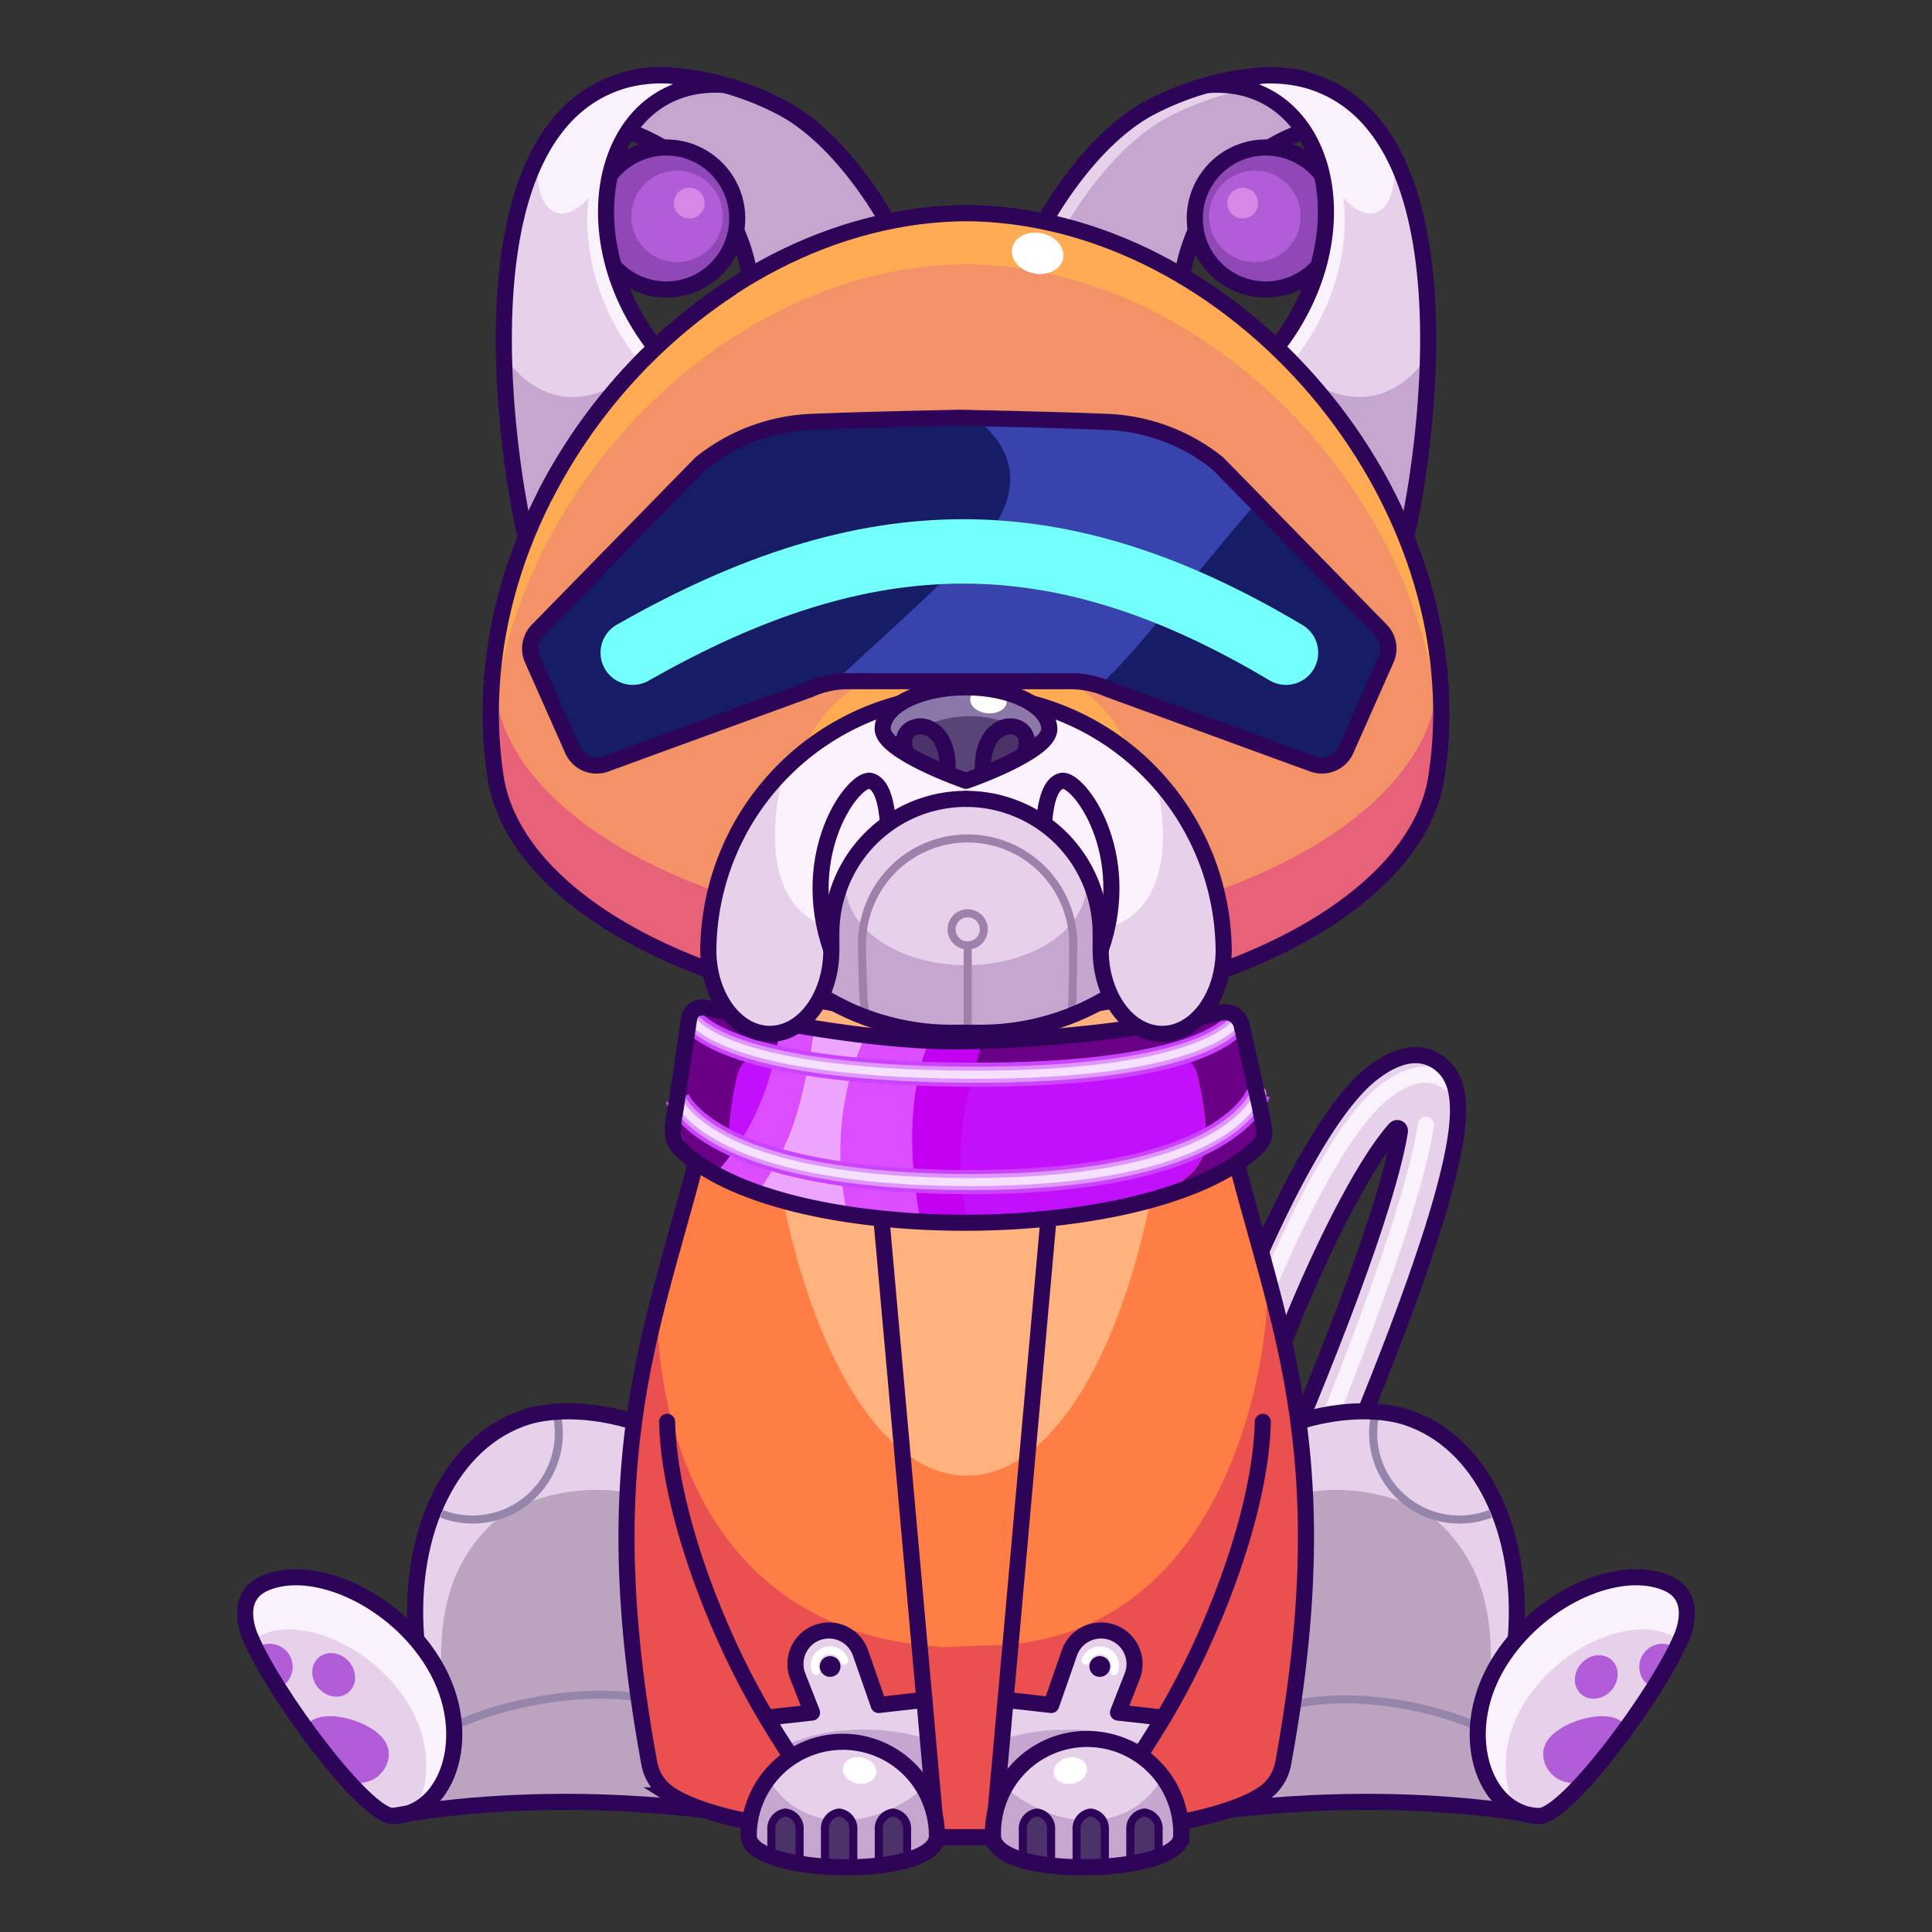 <svg xmlns="http://www.w3.org/2000/svg" viewBox="0 0 240 240">
  <rect x="0" y="0" width="240" height="240" fill="#333333" stroke="none"/>
  <svg id="tale" xmlns="http://www.w3.org/2000/svg" viewBox="0 0 240 240"><defs><style>.prefix_F6Tq2fbqQj_cls-1{fill:#e6d0ea;}.prefix_F6Tq2fbqQj_cls-2,.prefix_F6Tq2fbqQj_cls-3{fill:none;stroke-linecap:round;stroke-linejoin:round;stroke-width:2px;}.prefix_F6Tq2fbqQj_cls-2{stroke:#f9f2fc;}.prefix_F6Tq2fbqQj_cls-3{stroke:#2d0457;}</style></defs><g id="_04" data-name="04"><path class="prefix_F6Tq2fbqQj_cls-1" d="M160.35,191.86a3.56,3.56,0,0,1-1.38-.29,3.5,3.5,0,0,1-1.83-4.6c12.47-28.83,15.92-41.2,16.76-46.43a.34.34,0,0,0-.59-.29c-4.63,5.19-10.75,18.52-13.86,26.61a3.6,3.6,0,0,1-3.94,2.35,3.5,3.5,0,0,1-2.66-4.69c1-2.55,9.75-25.09,17.6-31.17,4.13-3.2,6.85-2.44,8.4-1.24,3,2.31,3,7.14.14,17.21-2.65,9.28-7.84,22.88-15.42,40.42A3.5,3.5,0,0,1,160.35,191.86Z"/><path class="prefix_F6Tq2fbqQj_cls-2" d="M155.47,164.88c.92-2.39,9.16-23.55,16.52-29.25,3.88-3,6.43-2.29,7.88-1.16"/><path class="prefix_F6Tq2fbqQj_cls-3" d="M160.35,191.86a3.56,3.56,0,0,1-1.38-.29,3.5,3.5,0,0,1-1.83-4.6c12.47-28.83,15.92-41.2,16.76-46.43a.34.34,0,0,0-.59-.29c-4.63,5.19-10.75,18.52-13.86,26.61a3.6,3.6,0,0,1-3.94,2.35,3.5,3.5,0,0,1-2.66-4.69c1-2.55,9.75-25.09,17.6-31.17,4.13-3.2,6.85-2.44,8.4-1.24,3,2.31,3,7.14.14,17.21-2.65,9.28-7.84,22.88-15.42,40.42A3.5,3.5,0,0,1,160.35,191.86Z"/><path class="prefix_F6Tq2fbqQj_cls-2" d="M161,186.38c12.07-29,15.36-41.41,16.13-46.65"/></g></svg>
<svg id="ears" xmlns="http://www.w3.org/2000/svg" viewBox="0 0 240 240"><defs><style>.prefix_KRZ6Kv9auB_cls-1{fill:#c5a6ce;}.prefix_KRZ6Kv9auB_cls-2{fill:#e6d0ea;}.prefix_KRZ6Kv9auB_cls-3,.prefix_KRZ6Kv9auB_cls-5{fill:none;stroke-linecap:round;stroke-linejoin:round;stroke-width:2px;}.prefix_KRZ6Kv9auB_cls-3{stroke:#2d0457;}.prefix_KRZ6Kv9auB_cls-4{fill:#8f48b5;}.prefix_KRZ6Kv9auB_cls-5{stroke:#f9f2fc;}.prefix_KRZ6Kv9auB_cls-6{fill:#f9f2fc;}.prefix_KRZ6Kv9auB_cls-7{fill:#b15dd8;}.prefix_KRZ6Kv9auB_cls-8{fill:#d588e5;}</style></defs><g id="_06" data-name="06"><path class="prefix_KRZ6Kv9auB_cls-1" d="M146.85,34.34a22.92,22.92,0,0,1,21.53-19.27c-1.95-2.69-3.91-4.35-5.83-5.06-3.88-1.42-12-.6-19.44,3.23-7.84,4-13.32,14.25-13.32,14.25l.12.14A56.37,56.37,0,0,1,146.85,34.34Z"/><path class="prefix_KRZ6Kv9auB_cls-2" d="M145.35,14.42c7.36-3.78,15.32-4.62,19.26-3.28A8.61,8.61,0,0,0,162.55,10c-3.88-1.42-12-.6-19.44,3.23-7.84,4-13.32,14.25-13.32,14.25l.12.14c.8.17,1.59.36,2.38.57C133.47,26.16,138.51,17.93,145.35,14.42Z"/><path class="prefix_KRZ6Kv9auB_cls-2" d="M145.24,33.43c.54.3,1.08.6,1.61.91a.19.19,0,0,0,0-.07C146.33,34,145.79,33.7,145.24,33.43Z"/><path class="prefix_KRZ6Kv9auB_cls-3" d="M146.85,34.34a22.92,22.92,0,0,1,21.53-19.27c-1.95-2.69-3.91-4.35-5.83-5.06-3.88-1.42-12-.6-19.44,3.23-7.84,4-13.32,14.25-13.32,14.25l.12.14A56.37,56.37,0,0,1,146.85,34.34Z"/><circle class="prefix_KRZ6Kv9auB_cls-4" cx="157.24" cy="27.14" r="8.82"/><circle class="prefix_KRZ6Kv9auB_cls-3" cx="157.24" cy="27.14" r="8.82"/><path class="prefix_KRZ6Kv9auB_cls-2" d="M158.54,43.22a67.66,67.66,0,0,1,16,23.34,2.54,2.54,0,0,0,.4-.94c2.42-11.2,7.7-49.69-12.39-55.61a17.49,17.49,0,0,0-5.72-.61c-.21,0-6.67,1.15-6.88,1.17C164.72,9.48,169.91,28.71,158.54,43.22Z"/><path class="prefix_KRZ6Kv9auB_cls-5" d="M161.84,15.48c5.85,6.21,6,18.66-2,28.8"/><path class="prefix_KRZ6Kv9auB_cls-6" d="M162.55,10a17.49,17.49,0,0,0-5.72-.61c-.21,0-6.67,1.15-6.88,1.17,7.15-.53,12.05,3.72,13.92,9.89l.59.1c1.67,4,4.34,6.5,6.42,5.87,1.85-.57,2.67-3.52,2.23-7.16C170.82,14.83,167.44,11.45,162.55,10Z"/><path class="prefix_KRZ6Kv9auB_cls-1" d="M171.22,49c-3,.82-6.23,0-9.13-2.13a67.41,67.41,0,0,1,12.45,19.67,2.54,2.54,0,0,0,.4-.94,120.72,120.72,0,0,0,2.45-21.73A10.27,10.27,0,0,1,171.22,49Z"/><path class="prefix_KRZ6Kv9auB_cls-3" d="M158.54,43.22a67.66,67.66,0,0,1,16,23.34,2.54,2.54,0,0,0,.4-.94c2.42-11.2,7.7-49.69-12.39-55.61a17.49,17.49,0,0,0-5.72-.61c-.21,0-6.67,1.15-6.88,1.17C164.72,9.48,169.91,28.71,158.54,43.22Z"/><circle class="prefix_KRZ6Kv9auB_cls-7" cx="155.89" cy="26.88" r="5.69"/><circle class="prefix_KRZ6Kv9auB_cls-8" cx="154.37" cy="25.23" r="1.91"/><path class="prefix_KRZ6Kv9auB_cls-1" d="M93.15,34.34A22.92,22.92,0,0,0,71.62,15.07c1.95-2.69,3.91-4.35,5.83-5.06,3.88-1.42,12-.6,19.44,3.23,7.84,4,13.32,14.25,13.32,14.25l-.12.14A56.37,56.37,0,0,0,93.15,34.34Z"/><path class="prefix_KRZ6Kv9auB_cls-1" d="M94.65,14.42c-7.36-3.78-15.32-4.62-19.26-3.28A8.61,8.61,0,0,1,77.45,10c3.88-1.42,12-.6,19.44,3.23,7.84,4,13.32,14.25,13.32,14.25l-.12.14c-.8.17-1.59.36-2.38.57C106.53,26.16,101.49,17.93,94.65,14.42Z"/><path class="prefix_KRZ6Kv9auB_cls-2" d="M94.76,33.43c-.54.3-1.08.6-1.61.91a.19.19,0,0,1,0-.07C93.67,34,94.21,33.7,94.76,33.43Z"/><path class="prefix_KRZ6Kv9auB_cls-3" d="M93.15,34.34A22.92,22.92,0,0,0,71.62,15.07c1.95-2.69,3.91-4.35,5.83-5.06,3.88-1.42,12-.6,19.44,3.23,7.84,4,13.32,14.25,13.32,14.25l-.12.14A56.37,56.37,0,0,0,93.15,34.34Z"/><circle class="prefix_KRZ6Kv9auB_cls-4" cx="82.76" cy="27.14" r="8.82"/><circle class="prefix_KRZ6Kv9auB_cls-3" cx="82.76" cy="27.14" r="8.82"/><path class="prefix_KRZ6Kv9auB_cls-2" d="M81.46,43.22a67.66,67.66,0,0,0-16,23.34,2.54,2.54,0,0,1-.4-.94C62.64,54.42,57.36,15.93,77.45,10a17.49,17.49,0,0,1,5.72-.61c.21,0,6.67,1.15,6.88,1.17C75.28,9.48,70.09,28.71,81.46,43.22Z"/><path class="prefix_KRZ6Kv9auB_cls-5" d="M78.16,15.48c-5.85,6.21-6,18.66,2,28.8"/><path class="prefix_KRZ6Kv9auB_cls-6" d="M77.45,10a17.49,17.49,0,0,1,5.72-.61c.21,0,6.67,1.15,6.88,1.17C82.9,10,78,14.29,76.13,20.46l-.59.1c-1.67,4-4.34,6.5-6.42,5.87-1.85-.57-2.67-3.52-2.23-7.16C69.18,14.83,72.56,11.45,77.45,10Z"/><path class="prefix_KRZ6Kv9auB_cls-1" d="M68.78,49c3,.82,6.23,0,9.13-2.13A67.41,67.41,0,0,0,65.46,66.56a2.54,2.54,0,0,1-.4-.94,120.72,120.72,0,0,1-2.45-21.73A10.27,10.27,0,0,0,68.78,49Z"/><path class="prefix_KRZ6Kv9auB_cls-3" d="M81.46,43.22a67.66,67.66,0,0,0-16,23.34,2.54,2.54,0,0,1-.4-.94C62.64,54.42,57.36,15.93,77.45,10a17.49,17.49,0,0,1,5.72-.61c.21,0,6.67,1.15,6.88,1.17C75.28,9.48,70.09,28.71,81.46,43.22Z"/><circle class="prefix_KRZ6Kv9auB_cls-7" cx="84.11" cy="26.88" r="5.69"/><circle class="prefix_KRZ6Kv9auB_cls-8" cx="85.63" cy="25.23" r="1.91"/></g></svg>
<svg id="legs" xmlns="http://www.w3.org/2000/svg" viewBox="0 0 240 240"><defs><style>.prefix_I1djA5nlQF_cls-1{fill:#e6d0ea;}.prefix_I1djA5nlQF_cls-2{fill:#bca4c1;}.prefix_I1djA5nlQF_cls-3,.prefix_I1djA5nlQF_cls-5,.prefix_I1djA5nlQF_cls-7{fill:none;}.prefix_I1djA5nlQF_cls-3{stroke:#9685aa;}.prefix_I1djA5nlQF_cls-3,.prefix_I1djA5nlQF_cls-7{stroke-miterlimit:10;}.prefix_I1djA5nlQF_cls-4{fill:#b15dd8;}.prefix_I1djA5nlQF_cls-5,.prefix_I1djA5nlQF_cls-7{stroke:#2d0457;stroke-width:2px;}.prefix_I1djA5nlQF_cls-5{stroke-linecap:round;stroke-linejoin:round;}.prefix_I1djA5nlQF_cls-6{fill:#f9f2fc;}</style></defs><g id="_01" data-name="01"><path class="prefix_I1djA5nlQF_cls-1" d="M84,224.12s-14.06-2.24-35.19,1.47l2.88-22.22C50.68,190.3,56,179,65.43,176c1.48-.46,12.82.64,14.34.61"/><path class="prefix_I1djA5nlQF_cls-2" d="M60.61,189.77c-6.31,6.45-6.33,14.8-5.32,23.19.48,4-2.45,6-5.62,6l-.86,6.65C69.94,221.88,84,224.12,84,224.12l-5.64-38.64C71.37,184.12,63.94,186.37,60.61,189.77Z"/><path class="prefix_I1djA5nlQF_cls-3" d="M69.21,175.9a10.89,10.89,0,0,1,.21,2.15,10.72,10.72,0,0,1-14.56,10"/><path class="prefix_I1djA5nlQF_cls-3" d="M49.67,218.94c6-6.42,22.11-10.13,32.15-7.64"/><path class="prefix_I1djA5nlQF_cls-1" d="M48.81,225.59c6.89-.13,10.68-10.66,4.51-19.8-5-7.47-14.53-11.61-20.35-9.15-3.55,1.5-2.51,5.23-1.87,6.73C34,210.3,45.39,225.65,48.81,225.59Z"/><path class="prefix_I1djA5nlQF_cls-4" d="M47.47,215.83c-1.91-2.18-7.12-3.57-9-1.89,0,0,0,0,0,0a73.53,73.53,0,0,0,5.82,7.27c.11.12.22.25.32.38.27-.08.56-.16.87-.22C47.66,220.94,49.39,218,47.47,215.83Z"/><ellipse class="prefix_I1djA5nlQF_cls-4" cx="41.44" cy="208.06" rx="2.51" ry="2.85" transform="translate(-127 79.1) rotate(-41.3)"/><path class="prefix_I1djA5nlQF_cls-4" d="M32.36,205.74c.34.79.68,1.6,1,2.4.06.16.13.33.2.49s0,.11.07.17c.12.24.23.47.34.71a2.34,2.34,0,0,0,1.68-.55,2.87,2.87,0,0,0-3.75-4.28,1.45,1.45,0,0,0-.17.18A3.21,3.21,0,0,1,32.36,205.74Z"/><path class="prefix_I1djA5nlQF_cls-5" d="M78.36,176.49c-6.85-2-11.45-.94-12.93-.48C56,179,50.68,190.3,51.69,203.37"/><path class="prefix_I1djA5nlQF_cls-6" d="M53.32,205.79c-5-7.47-14.53-11.61-20.35-9.15-3.55,1.5-2.51,5.23-1.87,6.73.07.17.15.36.24.54a3.7,3.7,0,0,1,1.29-.87c5-2.14,13.28,1.45,17.64,7.92,3.41,5.06,3.3,10.6,1.22,14C56.56,222.53,58.63,213.65,53.32,205.79Z"/><path class="prefix_I1djA5nlQF_cls-7" d="M90,225.21s-20.09-3.33-41.22.38"/><path class="prefix_I1djA5nlQF_cls-5" d="M48.81,225.59c6.89-.13,10.68-10.66,4.51-19.8-5-7.47-14.53-11.61-20.35-9.15-3.55,1.5-2.51,5.23-1.87,6.73C34,210.3,45.39,225.65,48.81,225.59Z"/><path class="prefix_I1djA5nlQF_cls-1" d="M156,224.12s14.06-2.24,35.19,1.47l-2.88-22.22c1-13.07-4.27-24.4-13.74-27.36-1.48-.46-12.82.64-14.34.61"/><path class="prefix_I1djA5nlQF_cls-2" d="M179.39,189.77c6.31,6.45,6.33,14.8,5.32,23.19-.48,4,2.45,6,5.62,6l.86,6.65c-21.13-3.71-35.19-1.47-35.19-1.47l5.64-38.64C168.63,184.12,176.06,186.37,179.39,189.77Z"/><path class="prefix_I1djA5nlQF_cls-3" d="M170.79,175.9a10.89,10.89,0,0,0-.21,2.15,10.72,10.72,0,0,0,14.56,10"/><path class="prefix_I1djA5nlQF_cls-3" d="M190.33,218.94c-5.62-6-20.58-9.43-29.92-7.11"/><path class="prefix_I1djA5nlQF_cls-5" d="M161.64,176.49c6.85-2,11.45-.94,12.93-.48,9.47,3,14.75,14.29,13.74,27.36"/><path class="prefix_I1djA5nlQF_cls-7" d="M150,225.21s20.09-3.33,41.22.38"/><path class="prefix_I1djA5nlQF_cls-1" d="M191.19,225.59c-6.89-.13-10.68-10.66-4.51-19.8,5-7.47,14.53-11.61,20.35-9.15,3.55,1.5,2.51,5.23,1.87,6.73C206,210.3,194.61,225.65,191.19,225.59Z"/><path class="prefix_I1djA5nlQF_cls-4" d="M192.53,215.83c1.91-2.18,7.12-3.57,9-1.89l0,0a73.53,73.53,0,0,1-5.82,7.27c-.11.12-.22.25-.32.38-.27-.08-.56-.16-.87-.22C192.34,220.94,190.61,218,192.53,215.83Z"/><ellipse class="prefix_I1djA5nlQF_cls-4" cx="198.56" cy="208.06" rx="2.85" ry="2.51" transform="matrix(0.66, -0.75, 0.75, 0.66, -88.8, 219.92)"/><path class="prefix_I1djA5nlQF_cls-4" d="M207.64,205.74c-.34.79-.68,1.6-1,2.4-.06.16-.13.33-.2.49s-.05.11-.07.17c-.12.24-.23.47-.34.71a2.34,2.34,0,0,1-1.68-.55,2.87,2.87,0,0,1,3.75-4.28,1.45,1.45,0,0,1,.17.18A3.21,3.21,0,0,0,207.64,205.74Z"/><path class="prefix_I1djA5nlQF_cls-6" d="M186.68,205.79c5-7.47,14.53-11.61,20.35-9.15,3.55,1.5,2.51,5.23,1.87,6.73-.07.17-.15.36-.24.54a3.7,3.7,0,0,0-1.29-.87c-5.05-2.14-13.28,1.45-17.64,7.92-3.41,5.06-3.3,10.6-1.22,14C183.44,222.53,181.37,213.65,186.68,205.79Z"/><path class="prefix_I1djA5nlQF_cls-5" d="M191.19,225.59c-6.89-.13-10.68-10.66-4.51-19.8,5-7.47,14.53-11.61,20.35-9.15,3.55,1.5,2.51,5.23,1.87,6.73C206,210.3,194.61,225.65,191.19,225.59Z"/></g></svg>
<svg id="body" xmlns="http://www.w3.org/2000/svg" viewBox="0 0 240 240"><defs><style>.prefix_YG3Lk_HUpE_cls-1{fill:#ff7e45;}.prefix_YG3Lk_HUpE_cls-2{fill:#eb5050;}.prefix_YG3Lk_HUpE_cls-3{fill:none;stroke:#2d0457;stroke-miterlimit:10;stroke-width:2px;}.prefix_YG3Lk_HUpE_cls-4{fill:#ffb27d;}</style></defs><g id="_07" data-name="07"><path class="prefix_YG3Lk_HUpE_cls-1" d="M149.06,119.27c3.6,38.3,19.58,49.48,10.33,99.84a5.89,5.89,0,0,1-2.76,3.92c-4.46,2.78-15.45,5.19-34,5.19h-5.2c-18.58,0-29.57-2.41-34-5.19a5.89,5.89,0,0,1-2.76-3.92c-9.25-50.36,6.73-61.54,10.33-99.84"/><path class="prefix_YG3Lk_HUpE_cls-2" d="M157.38,158.17c.76,10-4.92,46.23-35.07,46.23l-5,.21c-32.77-1.85-36-33.62-35.63-42.86-3.73,14.68-6,30.41-1.06,57.36A5.89,5.89,0,0,0,83.37,223c4.46,2.78,15.45,5.19,34,5.19h5.2c18.58,0,29.57-2.41,34-5.19a5.89,5.89,0,0,0,2.76-3.92C164.74,190,161.64,173.93,157.38,158.17Z"/><path class="prefix_YG3Lk_HUpE_cls-3" d="M149.06,119.27c3.6,38.3,19.58,49.48,10.33,99.84a5.89,5.89,0,0,1-2.76,3.92c-4.46,2.78-15.45,5.19-34,5.19h-5.2c-18.58,0-29.57-2.41-34-5.19a5.89,5.89,0,0,1-2.76-3.92c-9.25-50.36,6.73-61.54,10.33-99.84"/><path class="prefix_YG3Lk_HUpE_cls-4" d="M145.47,122.41c0-1,0-2.1,0-3.14H94.71c0,1,0,2.09,0,3.14,0,33.64,11.37,60.91,25.4,60.91S145.47,156.05,145.47,122.41Z"/></g></svg>
<svg id="hand" xmlns="http://www.w3.org/2000/svg" viewBox="0 0 240 240"><defs><style>.prefix_GeP79jIr1W_cls-1,.prefix_GeP79jIr1W_cls-4,.prefix_GeP79jIr1W_cls-7,.prefix_GeP79jIr1W_cls-9{fill:none;}.prefix_GeP79jIr1W_cls-1,.prefix_GeP79jIr1W_cls-7,.prefix_GeP79jIr1W_cls-9{stroke:#2d0457;}.prefix_GeP79jIr1W_cls-1,.prefix_GeP79jIr1W_cls-4,.prefix_GeP79jIr1W_cls-9{stroke-linecap:round;stroke-linejoin:round;}.prefix_GeP79jIr1W_cls-1,.prefix_GeP79jIr1W_cls-7{stroke-width:2px;}.prefix_GeP79jIr1W_cls-2{fill:#e6d0ea;}.prefix_GeP79jIr1W_cls-3{fill:#c5a6ce;}.prefix_GeP79jIr1W_cls-4{stroke:#fff;}.prefix_GeP79jIr1W_cls-5{fill:#2d0457;}.prefix_GeP79jIr1W_cls-6{fill:#4b3268;}.prefix_GeP79jIr1W_cls-7{stroke-miterlimit:10;}.prefix_GeP79jIr1W_cls-8{fill:#fff;}</style></defs><g id="_02_1" data-name="02_1"><path class="prefix_GeP79jIr1W_cls-1" d="M144.52,213.37c6.17-10.25,12.12-25.71,12.35-36.75"/><path class="prefix_GeP79jIr1W_cls-2" d="M123.35,228.72l1.57-17.56,5.67.64,2.25-6.46a4.16,4.16,0,0,1,4.4-2.77h0a4.16,4.16,0,0,1,3.41,5.65l-1.77,4.52,5.64.63c-1.62,2.71-3.23,5.18-4.73,7.34Z"/><path class="prefix_GeP79jIr1W_cls-3" d="M143.14,217.27a23.09,23.09,0,0,0-10.71-2.4,25.54,25.54,0,0,0-7.79,1.17l-1.29,12.68,16.44-7C140.86,220.37,142,218.87,143.14,217.27Z"/><path class="prefix_GeP79jIr1W_cls-1" d="M123.35,228.72l1.57-17.56,5.67.64,2.25-6.46a4.16,4.16,0,0,1,4.4-2.77h0a4.16,4.16,0,0,1,3.41,5.65l-1.77,4.52,5.64.63c-1.62,2.71-3.23,5.18-4.73,7.34Z"/><line class="prefix_GeP79jIr1W_cls-1" x1="130.59" y1="147.56" x2="124.92" y2="211.16"/><path class="prefix_GeP79jIr1W_cls-4" d="M134.85,206.28a1.89,1.89,0,0,1,2-1.25h0a1.89,1.89,0,0,1,1.55,2.56"/><circle class="prefix_GeP79jIr1W_cls-5" cx="136.62" cy="207.02" r="1.29"/><path class="prefix_GeP79jIr1W_cls-2" d="M123.35,228.06c0,5.47,23.39,4.93,23.39,0a11.7,11.7,0,1,0-23.39,0Z"/><path class="prefix_GeP79jIr1W_cls-3" d="M144.34,220.86a12,12,0,0,1,2.4,7.2c0,4.93-23.39,5.47-23.39,0a11.92,11.92,0,0,1,1.63-6C130.71,227.15,140.16,228.23,144.34,220.86Z"/><path class="prefix_GeP79jIr1W_cls-6" d="M133.74,231.83v-4.52a2,2,0,0,1,1.75-2.15h0a2,2,0,0,1,1.76,2.15v4.56"/><path class="prefix_GeP79jIr1W_cls-6" d="M127.06,230.73v-3.42a2,2,0,0,1,1.76-2.15h0a2,2,0,0,1,1.75,2.15v4.56"/><path class="prefix_GeP79jIr1W_cls-6" d="M140.41,231.83v-4.52a2,2,0,0,1,1.76-2.15h0a2,2,0,0,1,1.76,2.15v3.34"/><path class="prefix_GeP79jIr1W_cls-7" d="M123.35,228.06c0,5.47,23.39,4.93,23.39,0a11.7,11.7,0,1,0-23.39,0Z"/><ellipse class="prefix_GeP79jIr1W_cls-8" cx="132.97" cy="219.95" rx="2.09" ry="1.64" transform="translate(-41.82 31.51) rotate(-11.69)"/><path class="prefix_GeP79jIr1W_cls-9" d="M133.74,231.83v-4.52a2,2,0,0,1,1.75-2.15h0a2,2,0,0,1,1.76,2.15v4.56"/><path class="prefix_GeP79jIr1W_cls-9" d="M127.06,230.73v-3.42a2,2,0,0,1,1.76-2.15h0a2,2,0,0,1,1.75,2.15v4.56"/><path class="prefix_GeP79jIr1W_cls-9" d="M140.41,231.83v-4.52a2,2,0,0,1,1.76-2.15h0a2,2,0,0,1,1.76,2.15v3.34"/><g id="_01" data-name="01"><path class="prefix_GeP79jIr1W_cls-1" d="M95.23,213.37c-6.18-10.25-12.12-25.71-12.36-36.75"/><path class="prefix_GeP79jIr1W_cls-2" d="M116.39,228.72l-1.56-17.56-5.68.64-2.25-6.46a4.16,4.16,0,0,0-4.4-2.77h0a4.16,4.16,0,0,0-3.4,5.65l1.77,4.52-5.64.63c1.61,2.71,3.23,5.18,4.73,7.34Z"/><path class="prefix_GeP79jIr1W_cls-3" d="M96.6,217.27a23.09,23.09,0,0,1,10.71-2.4A25.49,25.49,0,0,1,115.1,216l1.29,12.68-16.43-7C98.88,220.37,97.75,218.87,96.6,217.27Z"/><path class="prefix_GeP79jIr1W_cls-1" d="M116.39,228.72l-1.56-17.56-5.68.64-2.25-6.46a4.16,4.16,0,0,0-4.4-2.77h0a4.16,4.16,0,0,0-3.4,5.65l1.77,4.52-5.64.63c1.61,2.71,3.23,5.18,4.73,7.34Z"/><line class="prefix_GeP79jIr1W_cls-1" x1="109.15" y1="147.56" x2="114.83" y2="211.16"/><path class="prefix_GeP79jIr1W_cls-4" d="M104.89,206.28a1.88,1.88,0,0,0-2-1.25h0a1.88,1.88,0,0,0-1.54,2.56"/><circle class="prefix_GeP79jIr1W_cls-5" cx="103.12" cy="207.02" r="1.29"/><path class="prefix_GeP79jIr1W_cls-2" d="M116.39,228.06c0,5.47-23.38,4.93-23.38,0a11.69,11.69,0,1,1,23.38,0Z"/><path class="prefix_GeP79jIr1W_cls-3" d="M95.41,220.86a11.89,11.89,0,0,0-2.4,7.2c0,4.93,23.38,5.47,23.38,0a11.82,11.82,0,0,0-1.63-6C109,227.15,99.59,228.23,95.41,220.86Z"/><path class="prefix_GeP79jIr1W_cls-6" d="M106,231.83v-4.52a2,2,0,0,0-1.76-2.15h0a2,2,0,0,0-1.76,2.15v4.56"/><path class="prefix_GeP79jIr1W_cls-6" d="M112.68,230.73v-3.42a2,2,0,0,0-1.75-2.15h0a2,2,0,0,0-1.76,2.15v4.56"/><path class="prefix_GeP79jIr1W_cls-6" d="M99.33,231.83v-4.52a2,2,0,0,0-1.76-2.15h0a2,2,0,0,0-1.75,2.15v3.34"/><path class="prefix_GeP79jIr1W_cls-7" d="M116.39,228.06c0,5.47-23.38,4.93-23.38,0a11.69,11.69,0,1,1,23.38,0Z"/><ellipse class="prefix_GeP79jIr1W_cls-8" cx="106.78" cy="219.95" rx="1.64" ry="2.09" transform="translate(-130.25 279.94) rotate(-78.31)"/><path class="prefix_GeP79jIr1W_cls-9" d="M106,231.83v-4.52a2,2,0,0,0-1.76-2.15h0a2,2,0,0,0-1.76,2.15v4.56"/><path class="prefix_GeP79jIr1W_cls-9" d="M112.68,230.73v-3.42a2,2,0,0,0-1.75-2.15h0a2,2,0,0,0-1.76,2.15v4.56"/><path class="prefix_GeP79jIr1W_cls-9" d="M99.33,231.83v-4.52a2,2,0,0,0-1.76-2.15h0a2,2,0,0,0-1.75,2.15v3.34"/></g></g></svg>
<svg id="collar" xmlns="http://www.w3.org/2000/svg" viewBox="0 0 240 240"><defs><style>.prefix_EBHBfflKXK_cls-1{fill:#c210fc;}.prefix_EBHBfflKXK_cls-2{fill:#690085;}.prefix_EBHBfflKXK_cls-3{fill:#c300f2;}.prefix_EBHBfflKXK_cls-4{fill:#dc4dff;}.prefix_EBHBfflKXK_cls-5{fill:#eda4ff;}.prefix_EBHBfflKXK_cls-6,.prefix_EBHBfflKXK_cls-7,.prefix_EBHBfflKXK_cls-8,.prefix_EBHBfflKXK_cls-9{fill:none;}.prefix_EBHBfflKXK_cls-6{stroke:#cc43ff;stroke-width:3px;}.prefix_EBHBfflKXK_cls-7{stroke:#de97ff;}.prefix_EBHBfflKXK_cls-7,.prefix_EBHBfflKXK_cls-8{stroke-linecap:round;}.prefix_EBHBfflKXK_cls-7,.prefix_EBHBfflKXK_cls-9{stroke-width:2px;}.prefix_EBHBfflKXK_cls-8{stroke:#f5e1ff;}.prefix_EBHBfflKXK_cls-9{stroke:#2d0457;stroke-miterlimit:10;}</style></defs><g id="Layer_41" data-name="Layer 41"><g id="_1" data-name="1"><path class="prefix_EBHBfflKXK_cls-1" d="M156.53,137.41a4.37,4.37,0,0,1-.38,5c-4.34,5.28-18.78,9.16-35.92,9.16-16.57,0-30.61-3.63-35.44-8.64a4.83,4.83,0,0,1-.82-5.73l1.93-12.47c.29,0,.57.12.87.18-.49.17-.76.41-.57.65l-1.26,12a4.67,4.67,0,0,0,1.45,5.81,20.52,20.52,0,0,0,6.06,3.14c.36.05.71.11,1.07.15a6.21,6.21,0,0,1-3.07-5.75,41.79,41.79,0,0,1,1-7.05c.75-3.66,3.54-2.53,5.49-2a78.31,78.31,0,0,0,23,2.44h.4a78.28,78.28,0,0,0,23-2.44c2-.51,4.74-1.64,5.49,2a40.63,40.63,0,0,1,1,7.05,6.16,6.16,0,0,1-3.07,5.75c.36,0,.72-.1,1.08-.15a20.52,20.52,0,0,0,6.06-3.14c1.92-1.56,3.19-3,2.25-5l-1.48-9.16Z"/><path class="prefix_EBHBfflKXK_cls-2" d="M156.16,138.39c.94,2-.33,3.43-2.25,5a20.52,20.52,0,0,1-6.06,3.14l-1.08.15a6.17,6.17,0,0,0,3.07-5.75,40.63,40.63,0,0,0-1-7c-.75-3.66-3.54-2.53-5.49-2a78.28,78.28,0,0,1-23,2.44H120a78.44,78.44,0,0,1-23-2.44c-2-.51-4.74-1.64-5.49,2a41.79,41.79,0,0,0-1,7,6.2,6.2,0,0,0,3.07,5.75c-.36,0-.71-.1-1.07-.15a20.52,20.52,0,0,1-6.06-3.14,4.68,4.68,0,0,1-1.45-5.81l1.26-12c-.19-.24.08-.49.57-.65,2.31.5,5,1.06,8.06,1.63a11,11,0,0,0,2,.51c0,.06-.08.19-.16.38A134.48,134.48,0,0,0,112.06,129c2.33.19,4.61.3,6.81.3s4.61-.08,7-.21H126a138,138,0,0,0,17.63-1.64,1.23,1.23,0,0,0-.09-.22c4-.61,7.53-1.3,10.3-2l.89,4Z"/><path class="prefix_EBHBfflKXK_cls-3" d="M122.33,128.68A64.39,64.39,0,0,0,119.49,140c-.27,4.13-.38,7.76.79,11.38a7.52,7.52,0,0,0-1.58-.33,19.19,19.19,0,0,0-4.36.45c-1.4-6.92-1.69-15.78,1.19-22.3.5,0,1,0,1.51,0C118.77,129.15,120.58,128.82,122.33,128.68Z"/><path class="prefix_EBHBfflKXK_cls-4" d="M114.34,151.45c-.44.08-.89.14-1.36.19a30.79,30.79,0,0,1-7.57-.4c-1.87-7.05-1.13-16.2,2.28-22.73l1.48.15c2.13.21,4.21.43,6.36.49C112.65,135.67,112.94,144.53,114.34,151.45Z"/><path class="prefix_EBHBfflKXK_cls-5" d="M105.41,151.24c-.56-.08-1.1-.18-1.63-.28-3.52-.66-6.43-2-9.73-2.78a32.93,32.93,0,0,0,5.2-10.86,77.41,77.41,0,0,0,1.88-9.81,1.38,1.38,0,0,1,.2,0c2.18.42,4.2.73,6.36,1C104.28,135,103.54,144.19,105.41,151.24Z"/><path class="prefix_EBHBfflKXK_cls-4" d="M101.13,127.51a77.41,77.41,0,0,1-1.88,9.81,32.93,32.93,0,0,1-5.2,10.86l-.72-.18a18.28,18.28,0,0,1-4.71-2c5-5.09,7.59-12.07,8.4-19.25a3.41,3.41,0,0,0,.48.22A23.34,23.34,0,0,0,101.13,127.51Z"/><path class="prefix_EBHBfflKXK_cls-6" d="M84.13,136.45s3.61,10.31,36.17,10.39,36-11,36-11"/><path class="prefix_EBHBfflKXK_cls-7" d="M84.13,136.45s3.61,10.31,36.17,10.39,36-11,36-11"/><path class="prefix_EBHBfflKXK_cls-8" d="M84.13,136.45s3.61,10.31,36.17,10.39c28.42.07,34.65-8.32,35.78-10.46"/><path class="prefix_EBHBfflKXK_cls-6" d="M85.83,126.5s3.33,6.78,34.09,7,33.8-6.74,33.8-6.74"/><path class="prefix_EBHBfflKXK_cls-7" d="M85.83,126.5s3.33,6.78,34.09,7,33.91-6.87,33.91-6.87"/><path class="prefix_EBHBfflKXK_cls-8" d="M85.83,126.5s3.33,6.78,34.09,7,34.08-7,34.08-7"/><path class="prefix_EBHBfflKXK_cls-9" d="M156.14,142.54c1.38-1.33.91-2,.38-5l-2.26-10.09a2.12,2.12,0,0,0-2.49-1.67,173.25,173.25,0,0,1-32.9,3.59c-10.53,0-23.25-2.51-31.28-4.2a1.67,1.67,0,0,0-2,1.45L84,137.29c-.52,3.06-.84,4.25.83,5.77C98.08,155.15,143.51,154.69,156.14,142.54Z"/></g></g></svg>
<svg id="head" xmlns="http://www.w3.org/2000/svg" viewBox="0 0 240 240"><defs><style>.prefix_mA34R07dP9_cls-1{fill:#f9ac00;}.prefix_mA34R07dP9_cls-2{fill:#ffd44a;}.prefix_mA34R07dP9_cls-3{fill:#caf1ff;}.prefix_mA34R07dP9_cls-4{fill:#fff;}.prefix_mA34R07dP9_cls-5{fill:#88a4ea;}.prefix_mA34R07dP9_cls-6{fill:#ed8700;}.prefix_mA34R07dP9_cls-7{fill:none;stroke:#2d0457;stroke-miterlimit:10;stroke-width:2px;}.prefix_mA34R07dP9_cls-8{fill:#f39267;}.prefix_mA34R07dP9_cls-9{fill:#ffab54;}.prefix_mA34R07dP9_prefix_mA34R07dP9_cls-10{fill:#e76179;}</style></defs><g id="_01" data-name="01"><path class="prefix_mA34R07dP9_cls-1" d="M119.17,126.1c29.11,0,56.7-12.75,59.27-29.62,5.29-34.73-25.4-70-58.74-70h.6c-33.34,0-64,35.24-58.74,70,2.57,16.87,30.16,29.62,59.27,29.62"/><path class="prefix_mA34R07dP9_cls-2" d="M120,32.82h0c29.66.19,57.12,28.2,58.92,58.85,1.94-33-27.24-64.95-58.92-65.15-31.68.2-60.86,32.15-58.92,65.15C62.88,61,90.34,33,120,32.82Z"/><path class="prefix_mA34R07dP9_cls-3" d="M119.7,26.51h0Z"/><ellipse class="prefix_mA34R07dP9_cls-4" cx="128.91" cy="31.47" rx="2.54" ry="3.23" transform="translate(71.96 151.33) rotate(-78.31)"/><path class="prefix_mA34R07dP9_cls-5" d="M120.83,126.1h0Z"/><path class="prefix_mA34R07dP9_cls-6" d="M178.44,86.36C175.89,103.06,148.8,115.73,120,116h0c-28.8-.24-55.89-12.91-58.44-29.61-.15-1-.26-2-.35-2.94a53.46,53.46,0,0,0,.35,13.06c2.55,16.71,29.64,29.37,58.44,29.61,28.8-.24,55.89-12.9,58.44-29.61a53.46,53.46,0,0,0,.35-13.06C178.7,84.4,178.59,85.38,178.44,86.36Z"/><path class="prefix_mA34R07dP9_cls-7" d="M119.17,126.1c29.11,0,56.7-12.75,59.27-29.62,5.29-34.73-25.4-70-58.74-70h.6c-33.34,0-64,35.24-58.74,70,2.57,16.87,30.16,29.62,59.27,29.62"/><path class="prefix_mA34R07dP9_cls-7" d="M90.93,35.69A68,68,0,0,0,67.72,61.51"/><path class="prefix_mA34R07dP9_cls-2" d="M141.05,97.75c0,9.11-9.41,12.93-21,12.93s-21-3.82-21-12.93,9.41-16.5,21-16.5S141.05,88.64,141.05,97.75Z"/></g><g id="_01-2" data-name="01"><path class="prefix_mA34R07dP9_cls-8" d="M119.17,126.1c29.11,0,56.7-12.75,59.27-29.62,5.29-34.73-25.4-70-58.74-70h.6c-33.34,0-64,35.24-58.74,70,2.57,16.87,30.16,29.62,59.27,29.62"/><path class="prefix_mA34R07dP9_cls-9" d="M120,32.82h0c29.66.19,57.12,28.2,58.92,58.85,1.94-33-27.24-64.95-58.92-65.15-31.68.2-60.86,32.15-58.92,65.15C62.88,61,90.34,33,120,32.82Z"/><path class="prefix_mA34R07dP9_cls-3" d="M119.7,26.51h0Z"/><ellipse class="prefix_mA34R07dP9_cls-4" cx="128.91" cy="31.47" rx="2.54" ry="3.23" transform="translate(71.96 151.33) rotate(-78.31)"/><path class="prefix_mA34R07dP9_cls-5" d="M120.83,126.1h0Z"/><path class="prefix_mA34R07dP9_prefix_mA34R07dP9_cls-10" d="M178.44,86.36C175.89,103.06,148.8,115.73,120,116h0c-28.8-.24-55.89-12.91-58.44-29.61-.15-1-.26-2-.35-2.94a53.46,53.46,0,0,0,.35,13.06c2.55,16.71,29.64,29.37,58.44,29.61,28.8-.24,55.89-12.9,58.44-29.61a53.46,53.46,0,0,0,.35-13.06C178.7,84.4,178.59,85.38,178.44,86.36Z"/><path class="prefix_mA34R07dP9_cls-7" d="M119.17,126.1c29.11,0,56.7-12.75,59.27-29.62,5.29-34.73-25.4-70-58.74-70h.6c-33.34,0-64,35.24-58.74,70,2.57,16.87,30.16,29.62,59.27,29.62"/><path class="prefix_mA34R07dP9_cls-7" d="M90.93,35.69A68,68,0,0,0,67.72,61.51"/><path class="prefix_mA34R07dP9_cls-9" d="M141.05,97.75c0,9.11-9.41,12.93-21,12.93s-21-3.82-21-12.93,9.41-16.5,21-16.5S141.05,88.64,141.05,97.75Z"/></g></svg>
<svg id="mask" xmlns="http://www.w3.org/2000/svg" viewBox="0 0 240 240"><defs><style>.prefix_KU_qhziNHm_cls-1{fill:#c5a6ce;}.prefix_KU_qhziNHm_cls-2{fill:#e6d0ea;}.prefix_KU_qhziNHm_cls-3,.prefix_KU_qhziNHm_cls-9{fill:none;stroke-linecap:round;stroke-linejoin:round;}.prefix_KU_qhziNHm_cls-3{stroke:#9f80aa;}.prefix_KU_qhziNHm_cls-4{fill:#fcf2fd;}.prefix_KU_qhziNHm_cls-5{fill:#594477;}.prefix_KU_qhziNHm_cls-6{fill:#4b3268;}.prefix_KU_qhziNHm_cls-7{fill:#8c78a8;}.prefix_KU_qhziNHm_cls-8{fill:#fff;}.prefix_KU_qhziNHm_cls-9{stroke:#2d0457;stroke-width:2px;}</style></defs><g id="_01" data-name="01"><ellipse class="prefix_KU_qhziNHm_cls-1" cx="120" cy="112.74" rx="23.44" ry="15.72"/><ellipse class="prefix_KU_qhziNHm_cls-2" cx="120" cy="109.86" rx="14.97" ry="10.04"/><line class="prefix_KU_qhziNHm_cls-3" x1="120.21" y1="117.45" x2="120.21" y2="127.71"/><path class="prefix_KU_qhziNHm_cls-3" d="M107.42,125.44c-.22-1-.33-6.77-.33-7.8a13.12,13.12,0,1,1,26.23,0c0,.77-.06,7-.18,7.77"/><path class="prefix_KU_qhziNHm_cls-2" d="M128.15,87.37a32,32,0,0,1,23.86,31V118c0,5.76-3.42,10.43-7.64,10.43s-7.64-4.67-7.64-10.43V116a16.73,16.73,0,1,0-33.46,0V118c0,5.76-3.42,10.43-7.64,10.43S88,123.79,88,118v.31a32,32,0,0,1,23.86-31"/><path class="prefix_KU_qhziNHm_cls-4" d="M121.73,87.37h-9.88a32,32,0,0,0-14.45,8.3c-2.07,8.06-1.92,17.35,5.9,19.69A16.71,16.71,0,0,1,120,99.24c.41,0,.81,0,1.21.06Q121.47,93.33,121.73,87.37Z"/><path class="prefix_KU_qhziNHm_cls-4" d="M119,87.37h9.87a32.08,32.08,0,0,1,14.46,8.3c2.07,8.06,1.92,17.35-5.9,19.69a16.71,16.71,0,0,0-16.7-16.12c-.41,0-.81,0-1.21.06Q119.22,93.33,119,87.37Z"/><path class="prefix_KU_qhziNHm_cls-5" d="M130.35,90.59C130.35,93.45,120,97,120,97s-10.35-3.59-10.35-6.45,4.63-5.17,10.35-5.17S130.35,87.73,130.35,90.59Z"/><path class="prefix_KU_qhziNHm_cls-6" d="M112.54,92.28A1.85,1.85,0,0,1,113.63,91a2.22,2.22,0,0,1,2.13.35A3.76,3.76,0,0,1,117,93.26a11.09,11.09,0,0,1,.38,2.22c-1.15-.39-2.28-.81-3.4-1.27a3.61,3.61,0,0,1-1.2-.53A1.68,1.68,0,0,1,112.54,92.28Z"/><path class="prefix_KU_qhziNHm_cls-7" d="M130.35,90.59c-1,3.07-3.11-1.62-9.83-1.62-7.12,0-9.27,5.14-10.87,1.62-1.19-2.6,4.63-5.17,10.35-5.17S131.26,87.88,130.35,90.59Z"/><ellipse class="prefix_KU_qhziNHm_cls-8" cx="122.67" cy="87.74" rx="1.57" ry="2.26" transform="matrix(0.09, -1, 1, 0.09, 24.01, 201.81)"/><path class="prefix_KU_qhziNHm_cls-6" d="M127.28,92.28A1.84,1.84,0,0,0,126.2,91a2.22,2.22,0,0,0-2.13.35,3.63,3.63,0,0,0-1.22,1.87,11.09,11.09,0,0,0-.38,2.22c1.15-.39,2.28-.81,3.4-1.27a3.47,3.47,0,0,0,1.19-.53A1.68,1.68,0,0,0,127.28,92.28Z"/><path class="prefix_KU_qhziNHm_cls-9" d="M127.31,93.34c1-2.64-1.41-3.71-3.07-2.78C121.66,92,122.13,96,122.13,96"/><path class="prefix_KU_qhziNHm_cls-9" d="M111.85,87.37a32,32,0,0,0-23.86,31V118c0,5.76,3.42,10.43,7.64,10.43s7.64-4.67,7.64-10.43V116A16.73,16.73,0,0,1,120,99.24"/><path class="prefix_KU_qhziNHm_cls-9" d="M130.35,90.59C130.35,93.45,120,97,120,97s-10.35-3.59-10.35-6.45,4.63-5.17,10.35-5.17S130.35,87.73,130.35,90.59Z"/><path class="prefix_KU_qhziNHm_cls-9" d="M112.52,93.34c-1-2.64,1.41-3.71,3.06-2.78C118.17,92,117.69,96,117.69,96"/><path class="prefix_KU_qhziNHm_cls-9" d="M103.27,118c-4.24-12.09,2.79-21.44,4.84-21,1.4.31,2,2.57,2.2,5.29"/><path class="prefix_KU_qhziNHm_cls-9" d="M137.91,123.73a30.78,30.78,0,0,1-16.74,4.56h-2.34a30.78,30.78,0,0,1-16.74-4.56"/><path class="prefix_KU_qhziNHm_cls-9" d="M128.15,87.37a32,32,0,0,1,23.86,31V118c0,5.76-3.42,10.43-7.64,10.43s-7.64-4.67-7.64-10.43V116A16.73,16.73,0,0,0,120,99.24"/><path class="prefix_KU_qhziNHm_cls-9" d="M136.73,118c4.24-12.09-2.79-21.44-4.84-21-1.4.31-2,2.57-2.2,5.29"/><circle class="prefix_KU_qhziNHm_cls-3" cx="120.21" cy="115.45" r="2"/></g></svg>
<svg id="eyes" xmlns="http://www.w3.org/2000/svg" viewBox="0 0 240 240"><defs><style>.prefix_wKjw0zMIn-_cls-1{fill:#171c66;}.prefix_wKjw0zMIn-_cls-2{fill:#3843ad;}.prefix_wKjw0zMIn-_cls-3,.prefix_wKjw0zMIn-_cls-4{fill:none;stroke-linecap:round;stroke-linejoin:round;}.prefix_wKjw0zMIn-_cls-3{stroke:#2d0457;stroke-width:2px;}.prefix_wKjw0zMIn-_cls-4{stroke:#73fffb;stroke-width:8px;}</style></defs><g id="_06" data-name="06"><path class="prefix_wKjw0zMIn-_cls-1" d="M171.56,78.3,151.29,57.57a23.44,23.44,0,0,0-13.74-5.16c-5.16-.21-12-.38-18.38-.51-6.35.13-13.22.3-18.38.51a23.46,23.46,0,0,0-13.74,5.16L66.78,78.3a3.25,3.25,0,0,0-.64,3.6l5,11.27a3.25,3.25,0,0,0,4.09,1.73l25.41-9.28a11.53,11.53,0,0,1,4.7-1H133a11.52,11.52,0,0,1,4.69,1L163.1,94.9a3.26,3.26,0,0,0,4.09-1.73l5-11.27A3.25,3.25,0,0,0,171.56,78.3Z"/><path class="prefix_wKjw0zMIn-_cls-2" d="M156.08,62.47l-4.79-4.9a23.44,23.44,0,0,0-13.74-5.16C133,52.22,127,52.07,121.31,52a18,18,0,0,1,2.7,2.87c3.06,4.57.94,9.43-2.53,13-5.75,5.88-11.94,11.37-18,17a10.66,10.66,0,0,1,1.87-.17H133a11.82,11.82,0,0,1,2.71.33l1,0C141,81.31,148.93,70.62,156.08,62.47Z"/><path class="prefix_wKjw0zMIn-_cls-3" d="M171.56,78.3,151.29,57.57a23.44,23.44,0,0,0-13.74-5.16c-5.16-.21-12-.38-18.38-.51-6.35.13-13.22.3-18.38.51a23.46,23.46,0,0,0-13.74,5.16L66.78,78.3a3.25,3.25,0,0,0-.64,3.6l5,11.27a3.25,3.25,0,0,0,4.09,1.73l25.41-9.28a11.53,11.53,0,0,1,4.7-1H133a11.52,11.52,0,0,1,4.69,1L163.1,94.9a3.26,3.26,0,0,0,4.09-1.73l5-11.27A3.25,3.25,0,0,0,171.56,78.3Z"/><path class="prefix_wKjw0zMIn-_cls-4" d="M78.6,81.08c29.43-16.77,53-16.78,81.15,0"/></g></svg>
</svg>
